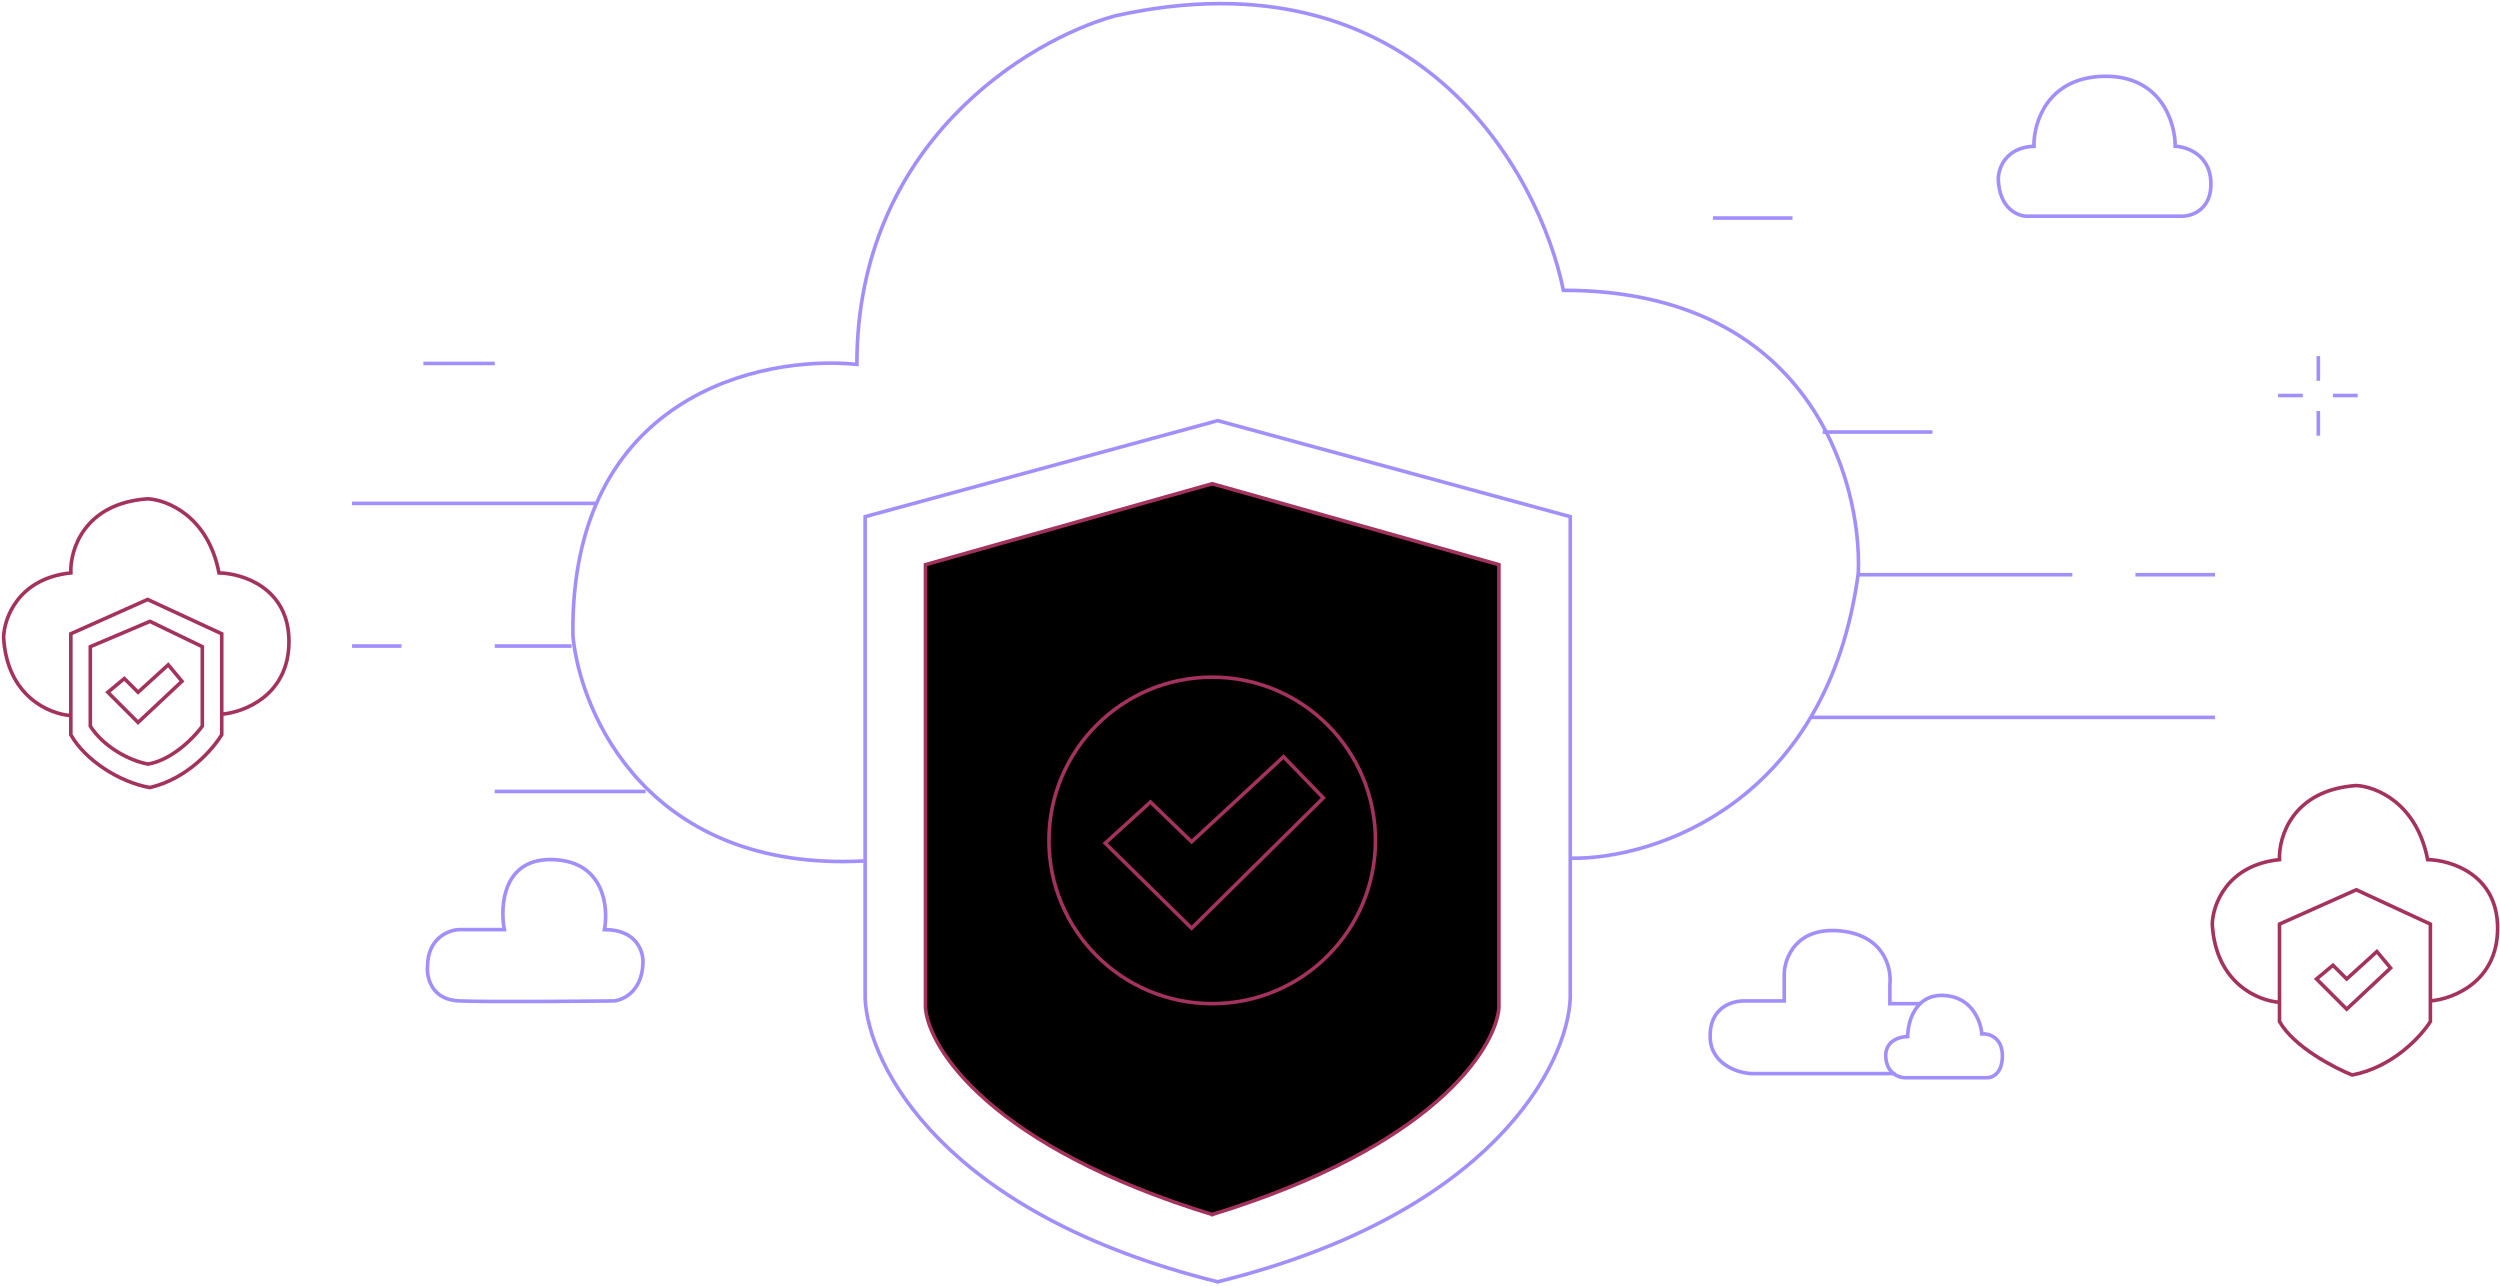 <svg xmlns="http://www.w3.org/2000/svg" width="692" height="356" viewBox="0 0 692 356" fill="none"><path d="M153.271 237.943C167.244 238.55 168.459 251.106 167.32 257.308C176.434 257.308 178.206 263.637 177.953 266.802C177.649 274.396 172.51 276.801 169.978 277.054C158.84 277.181 134.664 277.358 127.07 277.054C119.475 276.75 118.083 270.599 118.336 267.561C118.336 259.663 124.158 257.435 127.07 257.308H139.601C138.335 250.6 139.297 237.335 153.271 237.943Z" stroke="#A28EFC"></path><path d="M336.678 354.897C413.23 336.063 433.887 294.648 434.647 276.295V143.012L337.058 116.431L239.469 143.012V276.295C240.228 294.648 260.885 336.063 337.437 354.897" stroke="#A28EFC"></path><path d="M414.896 156.302L335.534 133.898L256.172 156.302V278.953C257.056 290.195 274.176 317.345 335.534 336.175C396.892 317.345 414.012 290.195 414.896 278.953V156.302Z" fill="black"></path><path d="M335.154 336.291C396.821 317.457 414.01 290.218 414.896 278.953V156.302L335.534 133.898L256.172 156.302V278.953C257.058 290.218 274.247 317.457 335.914 336.291" stroke="#A3325C"></path><circle cx="335.535" cy="232.626" r="45.187" fill="black" stroke="#A3325C"></circle><path d="M318.449 221.994L305.918 233.386L329.841 256.929L366.294 220.855L355.282 209.463L329.841 233.006L318.449 221.994Z" fill="black" stroke="#A3325C"></path><path d="M435.021 237.563C457.931 237.816 505.877 222.374 514.383 158.58C515.395 132.506 500.485 80.357 432.742 80.357C426.034 47.321 391.808 -14.118 308.573 4.413C284.777 10.995 237.185 39.499 237.185 100.862C210.604 98.204 157.671 109.52 158.582 176.048C160.734 198.072 179.846 241.36 239.083 238.322" stroke="#A28EFC"></path><line x1="178.711" y1="219.077" x2="136.941" y2="219.077" stroke="#A28EFC"></line><line x1="158.211" y1="178.826" x2="136.946" y2="178.826" stroke="#A28EFC"></line><line x1="111.121" y1="178.826" x2="97.451" y2="178.826" stroke="#A28EFC"></line><line x1="165.039" y1="139.335" x2="97.448" y2="139.335" stroke="#A28EFC"></line><line x1="573.621" y1="159.08" x2="514.384" y2="159.08" stroke="#A28EFC"></line><line x1="534.895" y1="119.589" x2="504.517" y2="119.589" stroke="#A28EFC"></line><line x1="613.117" y1="198.572" x2="501.478" y2="198.572" stroke="#A28EFC"></line><line x1="613.117" y1="159.08" x2="591.093" y2="159.08" stroke="#A28EFC"></line><line x1="496.16" y1="60.352" x2="474.136" y2="60.352" stroke="#A28EFC"></line><line x1="136.941" y1="100.603" x2="117.196" y2="100.603" stroke="#A28EFC"></line><line x1="641.711" y1="113.773" x2="641.711" y2="120.608" stroke="#A28EFC"></line><line x1="641.711" y1="98.584" x2="641.711" y2="105.419" stroke="#A28EFC"></line><line x1="645.77" y1="109.476" x2="652.605" y2="109.476" stroke="#A28EFC"></line><line x1="630.582" y1="109.476" x2="637.417" y2="109.476" stroke="#A28EFC"></line><path d="M524.639 297.179H485.527C481.73 297.306 473.68 294.901 473.376 287.307C473.072 279.712 478.312 277.054 482.869 277.054H493.881V269.46C494.008 265.029 497.298 256.473 509.45 257.688C521.601 258.903 523.626 268.067 523.12 272.497V277.814H531.474" stroke="#A28EFC"></path><path d="M527.297 298.319H549.7C551.219 298.445 554.257 297.407 554.257 292.243C554.257 287.079 550.46 286.041 548.561 286.167C548.308 282.75 545.827 275.839 537.929 275.535C530.031 275.231 528.056 283.003 528.056 286.927C525.904 286.927 521.677 288.066 521.98 292.623C522.284 297.179 525.651 298.319 527.297 298.319Z" stroke="#A28EFC"></path><path d="M630.962 277.434C625.139 277.054 613.267 272.194 612.355 255.79C612.482 250.473 616.381 239.461 630.962 237.943C630.709 231.614 634.607 218.653 652.226 217.438C657.543 217.691 668.934 222.146 671.972 237.943C678.427 238.069 691.338 242.044 691.338 256.929C691.338 271.814 678.934 276.548 672.731 277.054M630.962 277.434V255.79L652.226 246.297L672.731 255.79V282.75C670.2 286.8 662.327 295.433 651.087 297.559C646.024 295.534 634.911 289.737 630.962 282.75V277.434Z" stroke="#A3325C"></path><path d="M19.606 198.072C13.784 197.692 1.911 192.831 1 176.427C1.127 171.111 5.025 160.099 19.606 158.58C19.353 152.252 23.252 139.29 40.871 138.075C46.187 138.328 57.579 142.784 60.617 158.58C67.072 158.707 79.983 162.681 79.983 177.567C79.983 192.452 67.578 197.186 61.376 197.692M19.606 198.072V175.427L40.871 165.934L61.376 175.427V203.388C58.844 207.438 52 215.5 41.5 218C33 216.5 23.556 210.375 19.606 203.388V198.072Z" stroke="#A3325C"></path><path d="M56 179L41.5 172L25 179V201C28.5 206.5 35.5 210.5 41 211.5C47.8 210.3 53.833 204 56 201V179Z" stroke="#A3325C"></path><path d="M645.768 267.181L641.211 270.979L649.565 279.332L661.716 267.941L657.919 263.384L649.565 270.979L645.768 267.181Z" stroke="#A3325C"></path><path d="M34.416 187.819L29.859 191.616L38.213 199.97L50.364 188.579L46.567 184.022L38.213 191.616L34.416 187.819Z" stroke="#A3325C"></path><path d="M561.095 59.852H604.004C606.789 59.852 612.282 57.954 611.978 50.359C611.674 42.765 605.27 40.613 602.105 40.486C602.105 33.905 598.156 20.817 582.36 21.12C566.563 21.424 562.867 34.158 562.994 40.486C555.096 40.79 553.121 46.689 553.121 49.6C553.425 57.802 558.564 59.852 561.095 59.852Z" stroke="#A28EFC"></path></svg>
